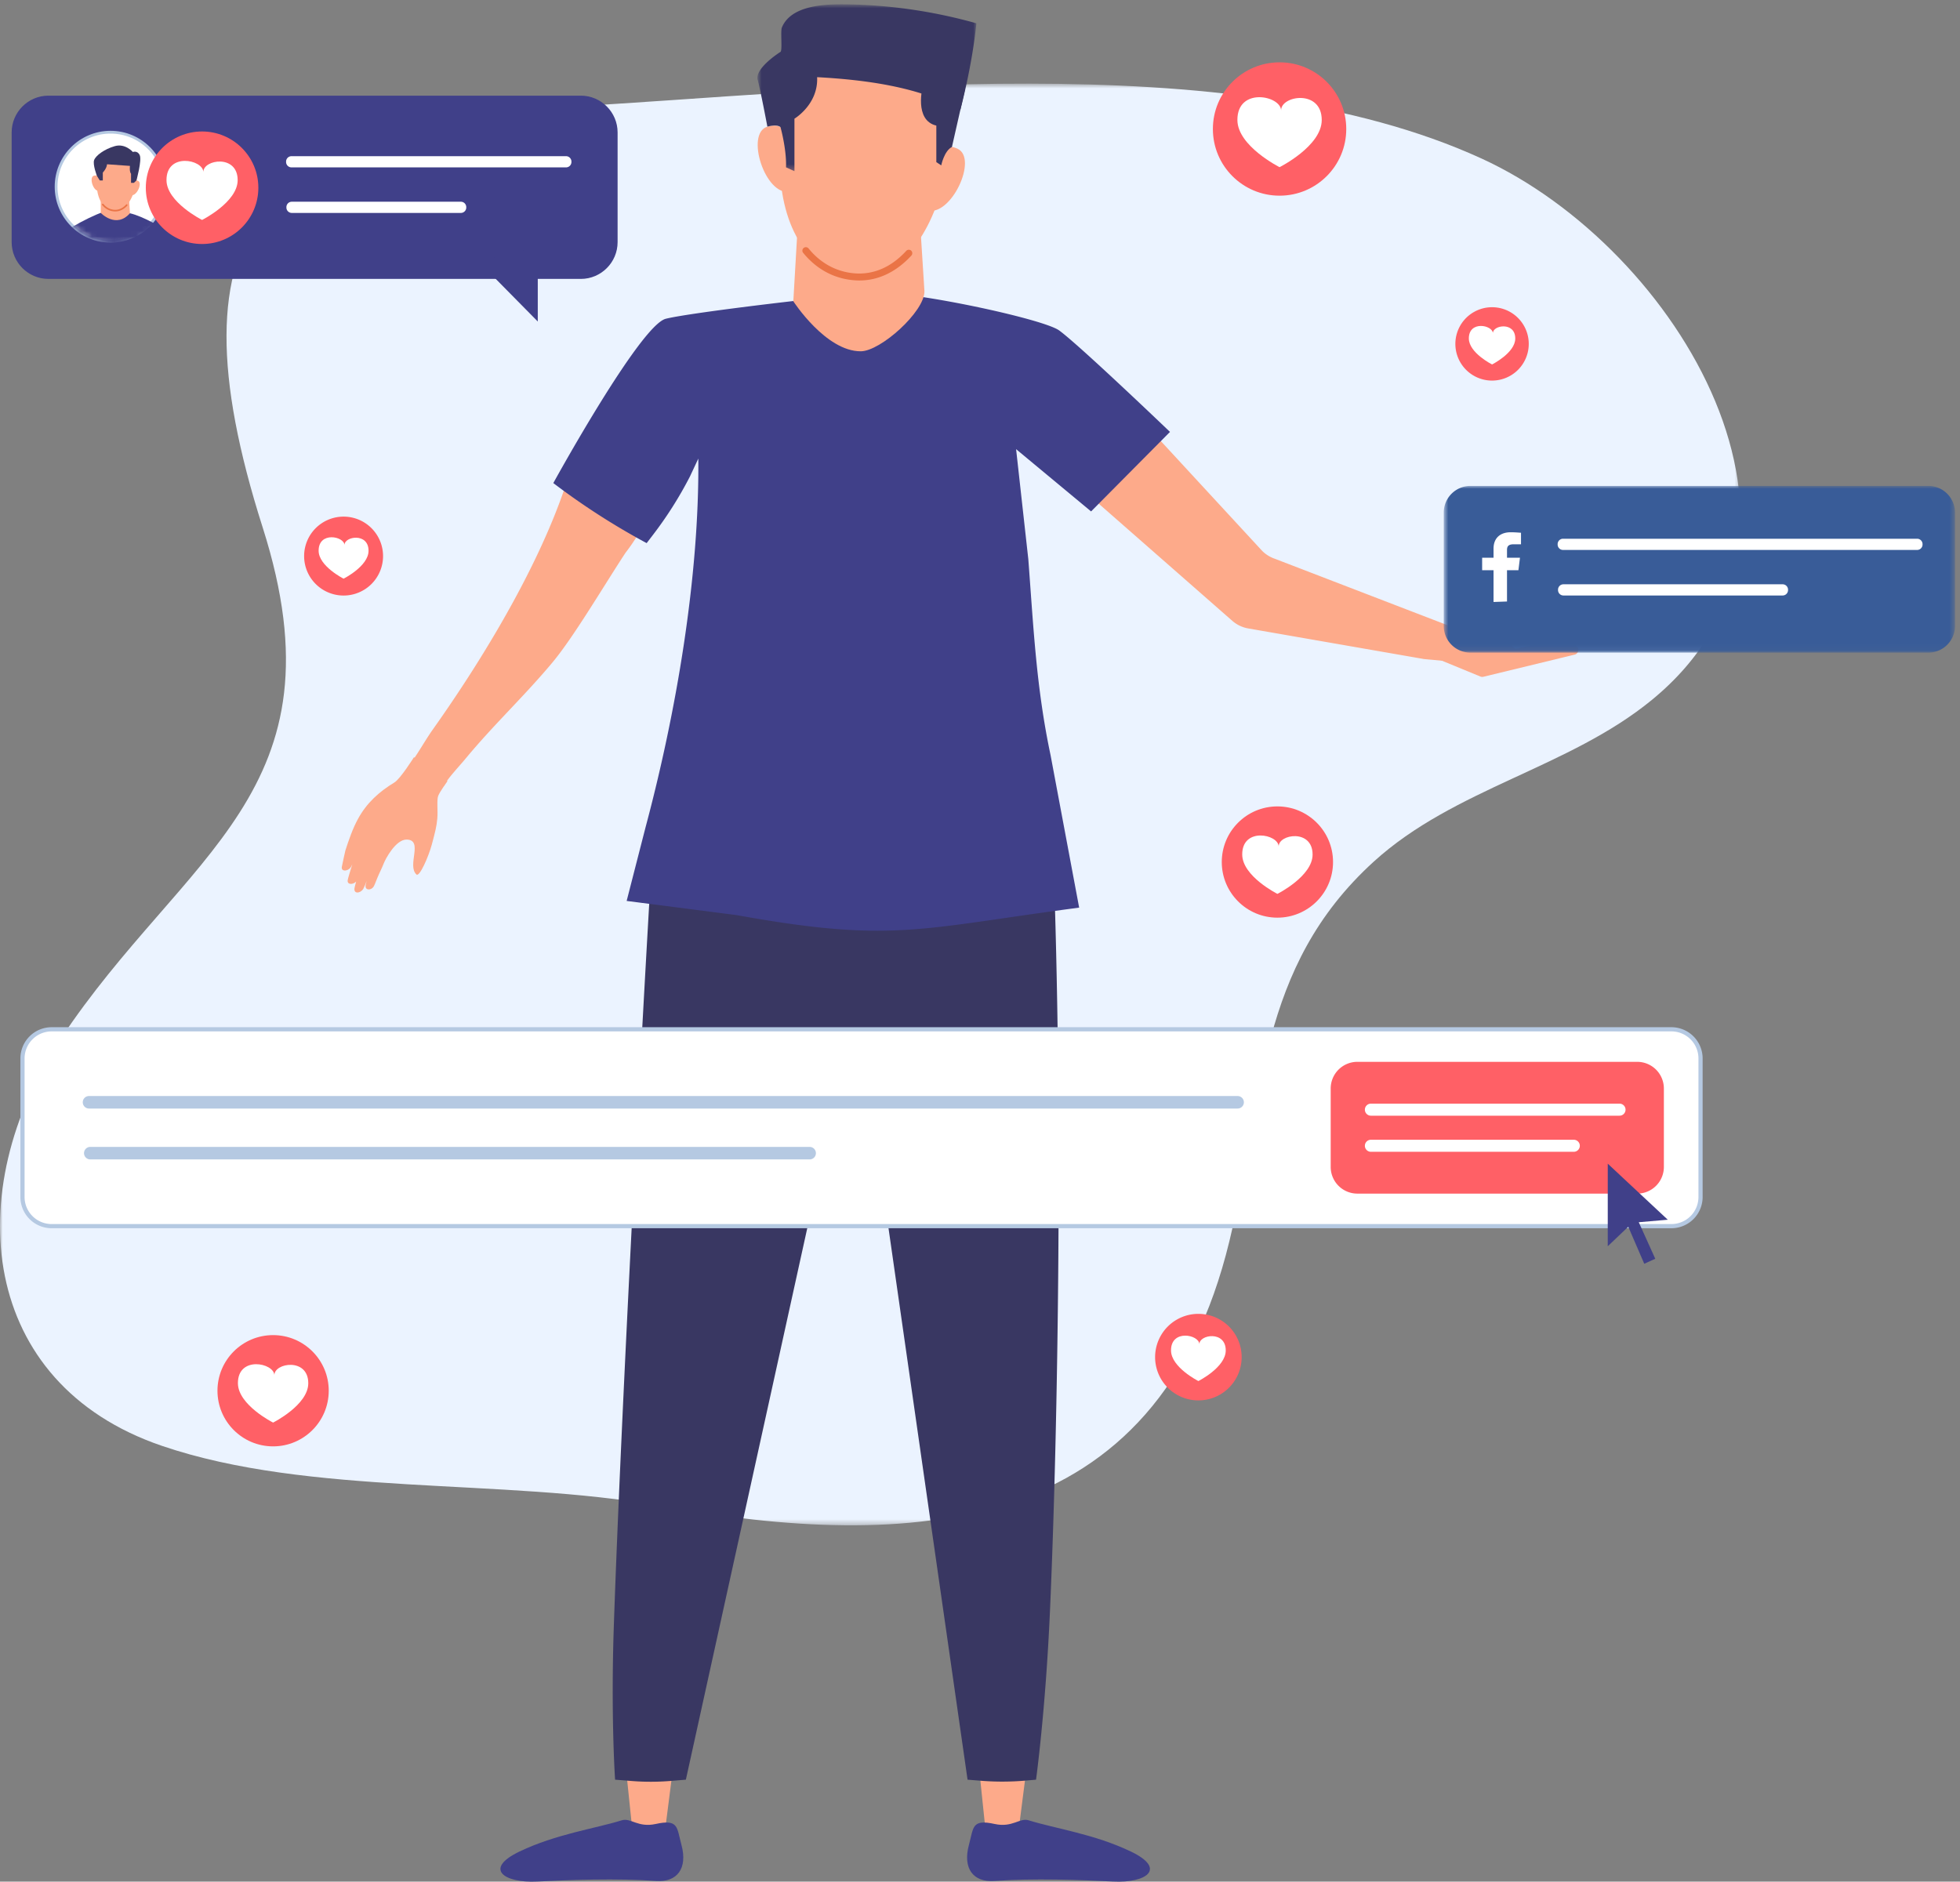 <svg width="352" height="338" xmlns="http://www.w3.org/2000/svg" xmlns:xlink="http://www.w3.org/1999/xlink">
  <rect width="100%" height="100%" fill="#808080" stroke="none"/>
  <defs>
    <path id="a" d="M0 .638h312.587v258.97H0z"/>
    <path id="c" d="M.735.775H40.06v29.977H.735z"/>
    <path id="e" d="M.675.984h91.811v29.95H.675z"/>
    <path d="M.514 10.836c0 5.57 4.517 10.087 10.089 10.087 5.57 0 10.087-4.517 10.087-10.087C20.69 5.265 16.174.747 10.603.747 5.03.747.513 5.265.513 10.836" id="g"/>
    <path d="M.514 10.836c0 5.57 4.517 10.087 10.089 10.087 5.57 0 10.087-4.517 10.087-10.087C20.69 5.265 16.174.747 10.603.747 5.03.747.513 5.265.513 10.836z" id="i"/>
    <path d="M.514 10.836c0 5.57 4.517 10.087 10.089 10.087 5.57 0 10.087-4.517 10.087-10.087C20.69 5.265 16.174.747 10.603.747 5.03.747.513 5.265.513 10.836" id="k"/>
    <path d="M.514 10.836c0 5.57 4.517 10.087 10.089 10.087 5.57 0 10.087-4.517 10.087-10.087C20.69 5.265 16.174.747 10.603.747 5.03.747.513 5.265.513 10.836" id="m"/>
    <path d="M.514 10.836c0 5.57 4.517 10.087 10.089 10.087 5.57 0 10.087-4.517 10.087-10.087C20.69 5.265 16.174.747 10.603.747 5.03.747.513 5.265.513 10.836" id="o"/>
  </defs>
  <g fill="none" fill-rule="evenodd">
    <g transform="translate(0 14.383)">
      <mask id="b" fill="#fff">
        <use xlink:href="#a"/>
      </mask>
      <path d="M47.179 80.375c-17.447-54.792.103-72.617 54.194-75.549 48.608-2.635 119.12-11.626 164.73 9.281 35.113 16.097 66.499 67.697 30.603 97.199-14.929 12.269-35.481 15.89-49.979 29.072-20.974 19.071-19.727 42.552-25.939 68.186-12.963 53.49-57.18 55.619-102.398 47.528-27.995-5.01-62.75-1.681-89.351-10.774-32.762-11.198-36.292-45.718-18.15-73.083 22.208-33.502 51.425-44.327 36.29-91.86" fill="#EBF3FF" mask="url(#b)"/>
    </g>
    <path fill="#FDAA8A" d="M119.426 328.887l-5.987-1.349-1.197-11.536h8.83zM182.881 329.186l-5.986-1.348-1.197-11.536h8.83z"/>
    <path d="M117.12 153.362c-1.954 32.806-5.562 100.357-6.874 138.468-.568 16.533.22 27.851.22 27.851l2.963.236c2.33.186 4.673.183 7.004-.01l2.743-.226 28.799-130.856a1.554 1.554 0 0 1 3.054.114l18.737 130.742 2.388.192c2.684.216 5.382.206 8.064-.031l1.845-.16s1.714-12.394 2.506-30.349c1.491-33.85 2.32-89.783.568-135.97H117.12z" fill="#393762"/>
    <path d="M184.733 326.979c-1.616-.499-2.9 1.36-6.091.66-4.142-.907-3.77.58-4.629 3.746-1.146 4.223.758 6.772 4.578 6.491 6.785-.5 15.686-.19 21.351.1 5.837.3 9.722-2.25 3.143-5.394-6.585-3.146-13.36-4.064-18.352-5.603M111.661 326.979c1.617-.499 2.9 1.36 6.092.66 4.141-.907 3.77.58 4.629 3.746 1.146 4.223-.758 6.772-4.579 6.491-6.785-.5-15.685-.19-21.35.1-5.837.3-9.723-2.25-3.144-5.394 6.585-3.146 13.36-4.064 18.352-5.603" fill="#404089"/>
    <path d="M79.7 141.221c.6-1.297 2.602-3.368 3.97-5.016 5.072-6.119 10.474-11.133 15.567-17.235 3.814-4.567 9.42-14.096 13.113-19.692 1.7-2.196 3.136-4.6 4.253-7.143a33.158 33.158 0 0 1-13.884-8.64c-4.48 15.937-15.557 34.245-24.972 47.518-1.512 2.132-2.829 4.631-4.499 6.78 2.963 1.044 3.842 1.829 6.452 3.428M262.4 113.242l-33.455-12.876a5.901 5.901 0 0 1-2.263-1.407l-22.999-24.92-10.925 12.435L221.3 111.51a5.898 5.898 0 0 0 2.99 1.396l31.476 5.482 6.373.578c-.396-2.343-.245-3.404.262-5.723" fill="#FDAA8A"/>
    <path d="M257.967 118.274l7.904 3.253c.168.07.354.084.532.04l16.385-3.975c.775-.188.913-1.234.21-1.61-1.279-.683-4.121-1.085-10.436.504a.868.868 0 0 1-1.086-.81l-.08-2.517a.869.869 0 0 0-.341-.662l-4.347-3.31a.864.864 0 0 0-1.018-.02l-4.739 3.3a.866.866 0 0 1-.838.084l-1.643-.712a.866.866 0 0 0-1.209.826l.17 4.838a.87.87 0 0 0 .536.771" fill="#FDAA8A"/>
    <path d="M193.807 163.033l-1.78.24c-27.266 3.665-32.343 6.053-59.73 1.109l-19.756-2.547 3.393-13.224c5.496-20.555 9.677-44.957 9.478-66.233l-1.497 3.197a69.048 69.048 0 0 1-6.634 10.487l-1.148 1.499-.169-.092a127.512 127.512 0 0 1-16.593-10.696s15.577-28.357 20.204-29.515c4.628-1.158 31.009-4.258 37.565-4.644 6.556-.386 30.198 4.65 33.075 6.742 3.642 2.646 19.904 18.228 19.904 18.228l-14.167 14.283-13.47-11.186 2.195 19.777c.939 12.326 1.427 23.065 3.99 35.158l5.14 27.417z" fill="#404089"/>
    <path d="M143.44 37.45l-.967 16.662s5.823 9.02 12.122 8.989c3.555-.017 11.45-7.116 11.428-10.775l-.944-14.876H143.44z" fill="#FDAA8A"/>
    <path d="M154.302 3.03c-12.668.377-14.477 14.493-14.276 26.368.202 11.876 5.429 19.725 13.471 20.328 8.042.604 13.874-7.447 16.287-18.315 2.412-10.87 4.825-28.984-15.482-28.38" fill="#FDAA8A"/>
    <path d="M141.836 26.387s0-4.839-4.02-3.632c-4.022 1.209-.403 12.48 4.02 11.675 4.423-.805 0-8.043 0-8.043M167.484 29.783s.624-4.798 4.456-3.08c3.831 1.716-1.213 12.426-5.494 11.056-4.283-1.372 1.038-7.976 1.038-7.976" fill="#FDAA8A"/>
    <g transform="translate(135.293)">
      <mask id="d" fill="#fff">
        <use xlink:href="#c"/>
      </mask>
      <path d="M11.456 13.862c.232 4.892-4.073 7.455-4.073 7.455v9.435l-1.512-.699c.116-3.261-.995-7.221-.995-7.221-.717-.584-2.353-.077-2.353-.077s-1.191-6.33-1.742-8.427c-.546-2.076 4-4.95 4.093-5.009.375-.236-.028-3.696.253-4.38C6.81.852 13.097.724 16.847.784a90.801 90.801 0 0 1 23.212 3.404c-.774 7.738-2.894 15.603-2.894 15.603-7.316-4.234-17.27-5.471-25.71-5.93" fill="#393762" mask="url(#d)"/>
    </g>
    <path d="M165.724 15.492s-1.638 6.102 2.434 7.07v6.56l.882.582s.514-2.584 1.92-3.305l2.34-10.324-7.576-.583z" fill="#393762"/>
    <path d="M154.327 50.384c-.29 0-.583-.012-.875-.035-3.626-.273-6.81-1.979-9.21-4.93a.625.625 0 0 1 .972-.787c2.174 2.68 5.057 4.226 8.33 4.473 3.384.236 6.514-1.103 9.21-4.043a.628.628 0 0 1 .882-.04c.254.234.27.63.04.884-2.701 2.94-5.916 4.478-9.349 4.478" fill="#EA7446"/>
    <path d="M300.168 220.25H9.274a5.238 5.238 0 0 1-5.235-5.24v-24.878a5.237 5.237 0 0 1 5.235-5.24h290.894a5.237 5.237 0 0 1 5.235 5.24v24.878a5.237 5.237 0 0 1-5.235 5.24" fill="#FFF"/>
    <path d="M300.168 220.25H9.274a5.238 5.238 0 0 1-5.235-5.24v-24.878a5.237 5.237 0 0 1 5.235-5.24h290.894a5.237 5.237 0 0 1 5.235 5.24v24.878a5.237 5.237 0 0 1-5.235 5.24z" stroke="#B5C9E2" stroke-width=".75"/>
    <path d="M294.029 214.407h-50.257a4.792 4.792 0 0 1-4.79-4.794v-14.084a4.792 4.792 0 0 1 4.79-4.794h50.257a4.792 4.792 0 0 1 4.79 4.794v14.084a4.792 4.792 0 0 1-4.79 4.794" fill="#FF6066"/>
    <path d="M290.854 200.41h-44.651a1.08 1.08 0 0 1 0-2.163h44.65a1.08 1.08 0 0 1 0 2.162M282.641 206.894h-36.439a1.08 1.08 0 1 1 0-2.161h36.44a1.08 1.08 0 0 1 0 2.16" fill="#FFF"/>
    <path d="M222.267 199.125H15.985c-.62 0-1.121-.503-1.121-1.123s.501-1.124 1.121-1.124h206.282a1.123 1.123 0 0 1 0 2.247M145.406 208.264H16.212a1.123 1.123 0 0 1 0-2.247h129.194a1.123 1.123 0 0 1 0 2.247" fill="#B5C9E2"/>
    <path fill="#404089" d="M288.74 209.029l10.776 10.068-5.208.45 2.963 6.561-1.975.9-2.874-6.653-3.681 3.506z"/>
    <g transform="translate(258.612 86.298)">
      <mask id="f" fill="#fff">
        <use xlink:href="#e"/>
      </mask>
      <path d="M87.698 30.935H5.464a4.792 4.792 0 0 1-4.79-4.795V5.78A4.792 4.792 0 0 1 5.465.984h82.234a4.792 4.792 0 0 1 4.789 4.795V26.14a4.792 4.792 0 0 1-4.79 4.795" fill="#395C98" mask="url(#f)"/>
    </g>
    <path d="M270.647 108.045v-5.614h2.047l.28-2.245h-2.327v-1.382c0-.604.187-1.037 1.21-1.037h1.303v-2.072c-.187 0-.931-.086-1.862-.086-1.86 0-3.07 1.035-3.07 2.936v1.641h-2.047v2.245h2.046v5.7l2.42-.086zM344.303 98.785h-63.595a.97.97 0 0 1-.97-.97v-.071a.97.97 0 0 1 .97-.971h63.595a.97.97 0 0 1 .97.97v.072a.97.97 0 0 1-.97.97M320.147 106.967H280.78a.97.97 0 0 1-.97-.971v-.07a.97.97 0 0 1 .97-.97h39.367a.97.97 0 0 1 .97.97v.07a.97.97 0 0 1-.97.97" fill="#FFF"/>
    <path d="M61.383 155.744c-.113.899 1.117.743 1.58.087.063-.087.172-.3.308-.587-.446 1.422-.792 2.585-.83 2.881-.108.854 1.011.791 1.521.225-.16.576-.273 1.012-.3 1.203-.158 1.09 1.087.918 1.586.107.111-.184.334-.717.607-1.418-.106.38-.182.673-.2.809-.112.899.95.913 1.413.259.15-.215.304-.634.708-1.63.342-.85.817-1.735 1.145-2.593.3-.78 2.165-4.335 4.14-4.277 3.027.09-.023 4.652 1.73 6.274.549.508 2.177-3.21 2.763-5.394.586-2.185.868-3.282.98-4.626.136-1.337-.127-3.342.162-4.102.29-.761 1.665-2.64 1.665-2.64l-6.02-4.303s-2.377 3.8-3.482 4.516c-2.747 1.66-4.992 3.675-6.553 6.535-.978 1.79-1.643 3.748-2.273 5.68 0 0-.613 2.699-.65 2.994" fill="#FDAA8A"/>
    <path d="M104.319 50.101H8.689c-3.628 0-6.596-2.971-6.596-6.604v-19.71c0-3.632 2.968-6.605 6.597-6.605h95.629c3.629 0 6.597 2.973 6.597 6.606v19.71c0 3.632-2.968 6.603-6.597 6.603" fill="#404089"/>
    <path fill="#404089" d="M86.053 47.077L96.58 57.752v-13.56z"/>
    <path d="M101.655 30.067H52.349a.97.97 0 0 1-.97-.971v-.071a.97.97 0 0 1 .97-.97h49.306a.97.97 0 0 1 .97.97v.07a.97.97 0 0 1-.97.972M82.767 38.248H52.406a.97.97 0 0 1-.97-.97v-.071a.97.97 0 0 1 .97-.971h30.36a.97.97 0 0 1 .97.97v.071a.97.97 0 0 1-.97.971M29.63 33.537c0 5.405-4.378 9.788-9.779 9.788-5.4 0-9.776-4.383-9.776-9.788 0-5.406 4.377-9.79 9.776-9.79 5.401 0 9.779 4.384 9.779 9.79" fill="#FFF"/>
    <path d="M29.63 33.537c0 5.405-4.378 9.788-9.779 9.788-5.4 0-9.776-4.383-9.776-9.788 0-5.406 4.377-9.79 9.776-9.79 5.401 0 9.779 4.384 9.779 9.79z" stroke="#B5C9E2" stroke-width=".5"/>
    <g>
      <g transform="translate(10 23)">
        <mask id="h" fill="#fff">
          <use xlink:href="#g"/>
        </mask>
        <path d="M18.997 22.582L17.838 43.55l-16.05-1.265-2.153 1.375c-.888-5.135-1.52-11.226-.675-16.54.268-1.688 1.092-5.714 1.43-7.402.18-.913 7.566-4.858 8.909-4.778 1.344.079 1.962-.108 4.04.368 2.346.536 6.462 2.82 7.332 3.877.87 1.058 2.226 15.103 1.93 16.446-.722 3.274-2.55 9.043-2.55 9.043l-2.213-1.124" fill="#404089" mask="url(#h)"/>
      </g>
      <g transform="translate(10 23)">
        <mask id="j" fill="#fff">
          <use xlink:href="#i"/>
        </mask>
        <path d="M8.095 11.857v3.383s2.734 2.897 5.244.067l-.22-3.45H8.095z" fill="#FDAA8A" mask="url(#j)"/>
      </g>
      <g transform="translate(10 23)">
        <mask id="l" fill="#fff">
          <use xlink:href="#k"/>
        </mask>
        <path d="M14.782 9.486a.914.914 0 0 0-.276-.08c.386-2.467.22-5.531-3.819-5.411-2.41.071-3.127 2.281-3.282 4.593-.132-.07-.309-.09-.547-.018-.831.25-.254 2.349.608 2.671.32 2.112 1.436 3.466 3.034 3.585 1.477.111 2.632-1.038 3.328-2.77.899-.2 1.75-2.215.954-2.57" fill="#FDAA8A" mask="url(#l)"/>
      </g>
      <g transform="translate(10 23)">
        <mask id="n" fill="#fff">
          <use xlink:href="#m"/>
        </mask>
        <path d="M10.692 14.979c-.068 0-.134-.003-.203-.008-.842-.064-1.58-.46-2.138-1.145a.145.145 0 0 1 .225-.183c.506.623 1.175.981 1.935 1.04.793.057 1.513-.258 2.138-.94a.147.147 0 0 1 .205-.008c.06.054.063.146.009.205-.627.682-1.373 1.039-2.17 1.039" fill="#EA7446" mask="url(#n)"/>
      </g>
      <g transform="translate(10 23)">
        <mask id="p" fill="#fff">
          <use xlink:href="#o"/>
        </mask>
        <path d="M7.405 8.588l.514.824h.545V7.998s.687-.697.76-1.49l4.115.294s-.132 1.014.194 1.413v1.63h.508l.465-.44s.998-3.617.593-4.523c-.406-.905-1.238-.58-1.238-.58s-1.357-1.594-3.25-1.05c-1.895.543-3.417 1.703-3.706 2.5-.29.797.5 2.836.5 2.836" fill="#393762" mask="url(#p)"/>
      </g>
    </g>
    <g>
      <path d="M46.398 33.723c0 5.58-4.525 10.106-10.106 10.106-5.581 0-10.106-4.525-10.106-10.106 0-5.583 4.525-10.106 10.106-10.106 5.58 0 10.106 4.523 10.106 10.106" fill="#FF6066"/>
      <path d="M42.682 32.366c-.006 3.944-6.39 7.141-6.39 7.141s-6.37-3.197-6.391-7.14c-.028-5.034 6.567-3.72 6.623-1.46-.056-2.26 6.166-3.256 6.158 1.46" fill="#FFF"/>
      <path d="M68.794 99.888a7.087 7.087 0 0 1-7.088 7.088 7.088 7.088 0 1 1 7.088-7.088" fill="#FF6066"/>
      <path d="M66.188 98.937c-.004 2.766-4.483 5.008-4.483 5.008s-4.468-2.242-4.482-5.008c-.02-3.53 4.605-2.609 4.646-1.024-.04-1.585 4.324-2.284 4.319 1.024" fill="#FFF"/>
      <path d="M239.403 154.845c0 5.519-4.473 9.993-9.992 9.993-5.518 0-9.991-4.474-9.991-9.993 0-5.517 4.473-9.992 9.991-9.992 5.519 0 9.992 4.475 9.992 9.992" fill="#FF6066"/>
      <path d="M235.73 153.505c-.006 3.899-6.318 7.06-6.318 7.06s-6.298-3.161-6.319-7.06c-.027-4.977 6.492-3.678 6.55-1.443-.058-2.235 6.093-3.22 6.087 1.443" fill="#FFF"/>
      <path d="M59.038 249.816c0 5.518-4.474 9.993-9.992 9.993-5.519 0-9.991-4.475-9.991-9.993 0-5.517 4.472-9.992 9.99-9.992 5.52 0 9.993 4.475 9.993 9.992" fill="#FF6066"/>
      <path d="M55.364 248.476c-.006 3.899-6.318 7.059-6.318 7.059s-6.297-3.16-6.318-7.06c-.028-4.976 6.493-3.676 6.549-1.442-.056-2.234 6.094-3.22 6.087 1.443" fill="#FFF"/>
      <path d="M241.777 23.173c0 6.614-5.362 11.976-11.977 11.976-6.614 0-11.976-5.362-11.976-11.976 0-6.615 5.362-11.977 11.976-11.977 6.615 0 11.977 5.362 11.977 11.977" fill="#FF6066"/>
      <path d="M237.374 21.566c-.007 4.674-7.574 8.461-7.574 8.461s-7.548-3.787-7.573-8.46c-.033-5.966 7.782-4.409 7.85-1.73-.068-2.679 7.305-3.859 7.297 1.73" fill="#FFF"/>
      <path d="M222.99 243.625a7.772 7.772 0 1 1-15.541 0 7.772 7.772 0 0 1 15.541 0" fill="#FF6066"/>
      <path d="M220.134 242.584c-.005 3.03-4.914 5.49-4.914 5.49s-4.898-2.46-4.915-5.49c-.021-3.87 5.05-2.861 5.094-1.122-.044-1.74 4.74-2.504 4.735 1.122" fill="#FFF"/>
      <path d="M274.551 61.694a6.59 6.59 0 1 1-13.179-.001 6.59 6.59 0 0 1 13.179.001" fill="#FF6066"/>
      <path d="M272.129 60.81c-.004 2.571-4.167 4.655-4.167 4.655s-4.153-2.084-4.168-4.655c-.018-3.283 4.282-2.426 4.32-.952-.038-1.474 4.02-2.122 4.015.952" fill="#FFF"/>
    </g>
  </g>
</svg>
